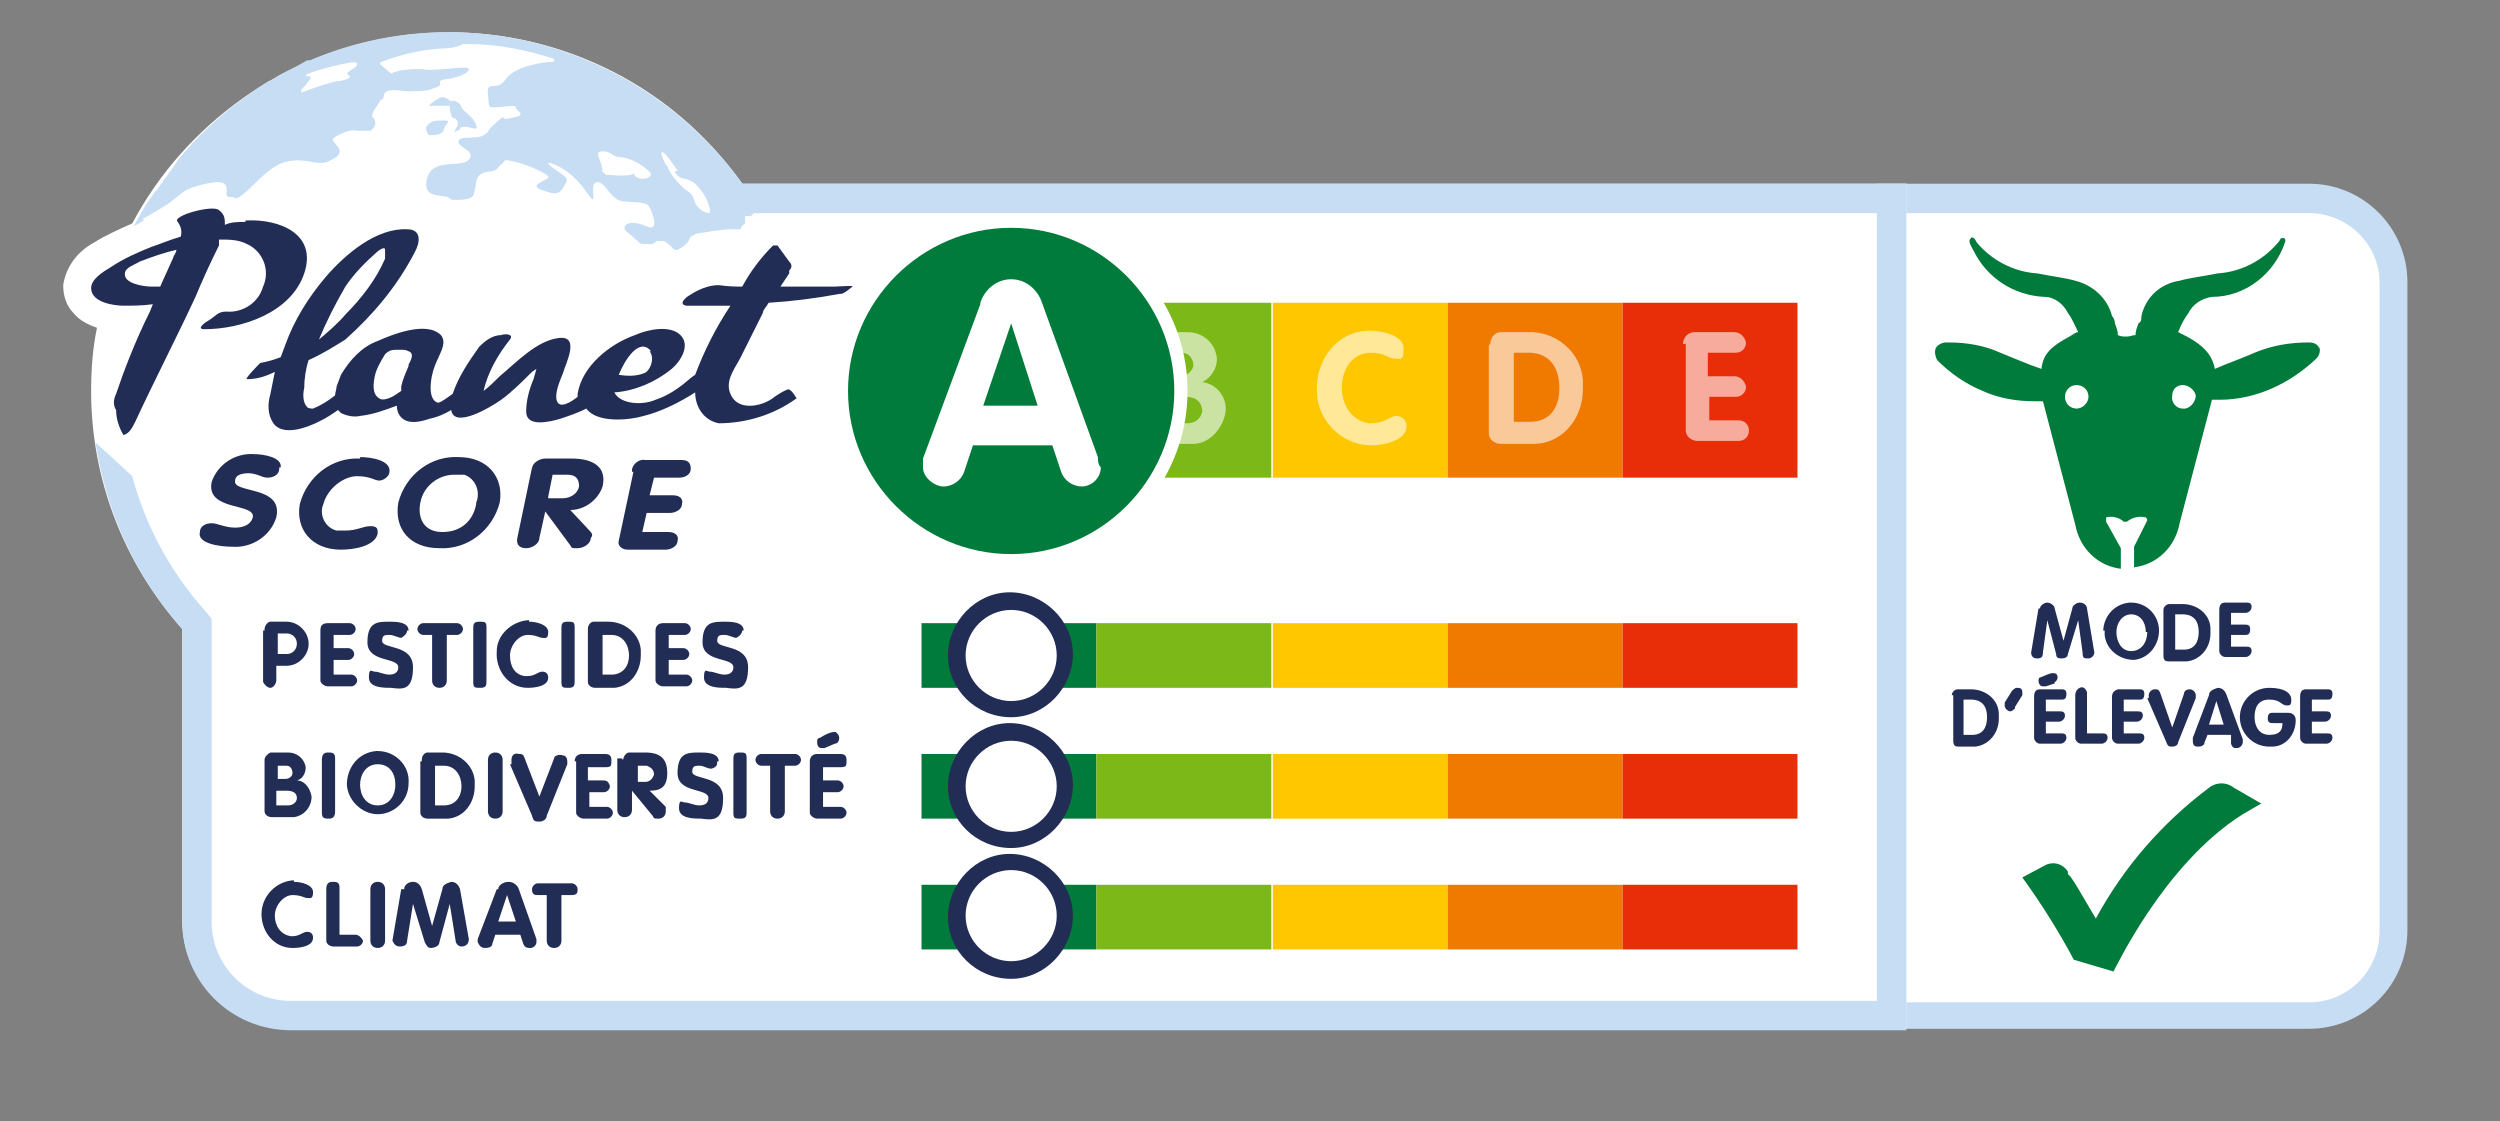 <svg viewBox="0 0 170.1 76.3" xmlns="http://www.w3.org/2000/svg" id="Calque_1">
  <rect x="0" y="0" width="170.1" height="76.3" fill="#808080" stroke="none"/>
  <g id="Calque_3">
    <path style="fill: #c7ddf3; stroke-width: 0px;" d="m127.7,12.5h29.4c3.7,0,6.7,3,6.7,6.7h0v44.1c0,3.7-3,6.7-6.7,6.7h-29.4V12.5h0Z"></path>
    <path style="fill: #fff; stroke-width: 0px;" d="m161.9,19.3v44.1c0,2.6-2.1,4.8-4.8,4.8h-27.4V14.5h27.4c2.6,0,4.8,2.1,4.8,4.7h0Z"></path>
    <path style="fill: #fff; stroke-width: 0px;" d="m50.5,12.5C42.7,1.5,27.5-1.1,16.5,6.7c-3.1,2.2-5.7,5.1-7.5,8.5-.9.4-1.8.8-2.6,1.3-1.1.6-1.9,1.6-2.1,2.9,0,.7.2,1.4.7,1.9.4.5,1,.8,1.6,1-.3,1.4-.4,2.9-.4,4.3,0,6,2.2,11.7,6.2,16.2v19.8c0,4.1,3.3,7.4,7.4,7.4h109.9V12.5H50.5Z"></path>
    <path style="fill: #c7ddf3; stroke-width: 0px;" d="m49.5,12.5h80.2v57.6H19.8c-4.1,0-7.4-3.3-7.4-7.4h0v-19.9c-3.2-3.6-5.2-8-5.9-12.7l2.5,2.3c.9,3.4,2.6,6.5,4.9,9.1l.5.6v20.6c0,3,2.4,5.4,5.4,5.4h107.9V14.5H48.5l.9-2h0Z"></path>
    <path style="fill: #c7ddf3; stroke-width: 0px;" d="m31.3,8.7c.5-.3,1.3.4,1.1-.2s-1-1-1-1.2-.5-.6-.7-.4q-.4-.3-.6-.3c-.2,0-1.2.7-.8.6h1.3v.2c.2,1,.2.4.5.8.3.4-.7,1.1.2.6h0Z"></path>
    <path style="fill: #c7ddf3; stroke-width: 0px;" d="m29.2,9.2c.4,0,.9,0,1-.4s.6-.6,0-.6-.8,0-1.1.3.1.7.1.7Z"></path>
    <path style="fill: #c7ddf3; stroke-width: 0px;" d="m9.7,14.9h0c.2-.1,1.7-1,1.7-1,1.2-.9,1-1,2.6-1.4.6-.1,1.6-.4,1.4.7,0,0,0,.1.1.2h.2c.3,0,.3.2.6,0,.9-.6,1.9-2.1,3.2-2.4s2.1.3,2.8,0,1-.6.7-1-.6-.5,0-.8,1.1-.4,1.3-.3h.9c.3-.2.4-.5.3-.7,0,0,0-.1-.1-.2h0c-.1,0-.1-.2,0-.4l.5-.8s.2,0,.2-.2c0-.8,1.4-.3,2-.4.5,0,1,0,1.4-.2.9-.2,0-.5.8-.6s1.6-.4,1.6-.7-2.3.2-3.2,0c-.7,0-1.4,0-2.1.3h0c-.4-.4-1-.7-.6-.8,1.3-.5,2.6-.8,4-.9.9,0,1.3-.2,1.5-.3,0,0,.2,0,.4,0,2,0,3.9.4,5.8,1v.2h0c-.7,0-2.7.3-3.3,1.2s-1.3,0-1.2,1,0,.9.5.9,1.5-.2,1.4,0,.9.5-.2.7c-1.1.3-.3-.4-1.1.3-.8.7-.4.6-.9.9s-1.6,0-1.7.4,1,.6.8,1.1-.9.4-1.7.5-1.3.5-1.3,1.4,1.3.6,1.6.9c0,0,.1.1.2.1.6,0,1.2,0,1.4-.3.3-.8,0-1.4.9-1.6.9-.1.6-.2,1-.5s0-.4.9-.2,2.5.9,2.3,1.1-1.3.5-.5.8,1.2.4,1.5-.1.4-.6,0-.9-1.4-.9-.8-.8c1.1.4,1.9,1.2,2.5,2.1.8,1.1,0-.7.6-.8s.9,1.2,1.8,1.3,1.6,0,1.8.4.7,1.7-.2,1.3c-1.4-.6-1.8.1-1.3.4l.8.7c0,.1.3.1.4.1h.5l.3-.2h.5c.3.2.5.4.7.6h.2c.2-.1.7-.4.8-.7,0-.2.3-.3.5-.4l1.2-.2c.3,0,.7-.1,1-.1h.8c0-.2.2-.3.3-.4h0v-.5h.4c.2-.2.4-.4.5-.6C45.1,3.6,32.2-.6,21.1,4.1h-.2l-.7.4-.4.2-.4.2c-.4.2-.7.4-1,.6h-.1c-2.4,1.5-4.5,3.3-6.2,5.4h0l-.4.6-.3.4c0,.1-.2.2-.3.4s-.4.6-.6.8h0c-.5.7-1,1.5-1.4,2.3h0l.7-.4h0Zm36.2-3.2c.5.7.6.2,1.4.8.5.5.9,1.1,1,1.8,0,.1,0,.2,0,.2h0c-.4,0-.8-.3-1-.7-.3-.9-.3-.5-1-1.2-.4-.4-.7-.8-.9-1.3-.2-.2-.3-.5-.4-.8,0-.5.6.4,1.1,1.1h0Zm-4.9-1.4c.7,0,.6.4,1.3.4.7.1,1.4.5,1.9,1,.3.3-.3.6-.8.4s0-.4-.5-.2c-.6.1-1.1,0-1.7,0,0,0,0-.1-.2-.2,0-.8-.7-1.4,0-1.4Zm-20.5-4.2c.3-.3.8-.9.6-.9-1.2,0,1.5-.7,2-.8s1.3-.3,1.2,0-.9.5-.6.7-.1.3-.5.4c-.4,0-.9.2-1.3.3-.6.2-1.1.4-1.4.5,0,0-.1,0,0,0h0Z"></path>
    <rect style="fill: #007b3b; stroke-width: 0px;" height="11.9" width="11.9" y="20.6" x="62.7"></rect>
    <rect style="fill: #7cb817; stroke-width: 0px;" height="11.9" width="11.9" y="20.6" x="74.6"></rect>
    <rect style="fill: #ffc700; stroke-width: 0px;" height="11.9" width="11.9" y="20.6" x="86.6"></rect>
    <rect style="fill: #f07900; stroke-width: 0px;" height="11.9" width="11.9" y="20.6" x="98.5"></rect>
    <rect style="fill: #e82e09; stroke-width: 0px;" height="11.9" width="11.9" y="20.6" x="110.4"></rect>
    <rect style="fill: #007b3b; stroke-width: 0px;" height="4.4" width="11.9" y="42.4" x="62.7"></rect>
    <rect style="fill: #7cb817; stroke-width: 0px;" height="4.4" width="11.9" y="42.4" x="74.6"></rect>
    <rect style="fill: #ffc700; stroke-width: 0px;" height="4.4" width="11.9" y="42.4" x="86.6"></rect>
    <rect style="fill: #f07900; stroke-width: 0px;" height="4.4" width="11.9" y="42.4" x="98.5"></rect>
    <rect style="fill: #e82e09; stroke-width: 0px;" height="4.4" width="11.9" y="42.4" x="110.4"></rect>
    <rect style="fill: #007b3b; stroke-width: 0px;" height="4.4" width="11.9" y="51.3" x="62.7"></rect>
    <rect style="fill: #7cb817; stroke-width: 0px;" height="4.4" width="11.9" y="51.3" x="74.6"></rect>
    <rect style="fill: #ffc700; stroke-width: 0px;" height="4.4" width="11.9" y="51.3" x="86.6"></rect>
    <rect style="fill: #f07900; stroke-width: 0px;" height="4.4" width="11.9" y="51.3" x="98.5"></rect>
    <rect style="fill: #e82e09; stroke-width: 0px;" height="4.4" width="11.9" y="51.3" x="110.4"></rect>
    <rect style="fill: #007b3b; stroke-width: 0px;" height="4.4" width="11.9" y="60.2" x="62.7"></rect>
    <rect style="fill: #7cb817; stroke-width: 0px;" height="4.4" width="11.9" y="60.2" x="74.6"></rect>
    <rect style="fill: #ffc700; stroke-width: 0px;" height="4.4" width="11.9" y="60.2" x="86.6"></rect>
    <rect style="fill: #f07900; stroke-width: 0px;" height="4.4" width="11.9" y="60.2" x="98.5"></rect>
    <rect style="fill: #e82e09; stroke-width: 0px;" height="4.4" width="11.9" y="60.2" x="110.4"></rect>
    <g style="opacity: .6;">
      <path style="fill: #fff; stroke-width: 0px;" d="m67.6,23.5c.2-.5.6-.9,1.2-.9s1,.4,1.1.9l2.1,5.8v.4c0,.4-.3.7-.7.7h0c-.4,0-.7-.2-.8-.5l-.3-1h-3l-.3,1c0,.4-.4.6-.8.6s-.8-.3-.8-.7h0v-.4l2.2-5.9h.1Zm0,3.9h2l-1-3.1h0l-1,3.1Z"></path>
      <path style="fill: #fff; stroke-width: 0px;" d="m77.9,23.4c0-.4.3-.8.7-.8h2.2c1,0,1.9.7,2,1.8h0c0,.7-.4,1.3-1,1.6h0c.9.1,1.6.9,1.6,1.8s-.8,2.3-2.1,2.4h-2.6c-.4,0-.8-.3-.9-.7h0v-6h.1Zm1.6,2.2h.8c.4,0,.8-.3.9-.7h0c0-.5-.3-.9-.8-.9h-.8v1.6h0Zm0,3.2h1.3c.5,0,.9-.3,1-.8h0c0-.6-.4-1-1.1-1h-1.1v1.8h-.1Z"></path>
      <path style="fill: #fff; stroke-width: 0px;" d="m93.2,22.5c.8,0,2.3.3,2.3,1.2s-.2.7-.6.7h0c-.4,0-.7-.4-1.6-.4-1.3,0-2,1.1-2,2.4,0,1.2.7,2.2,1.8,2.4h.2c.9,0,1.3-.5,1.7-.5s.7.3.7.7c0,1-1.6,1.3-2.4,1.3-2,0-3.7-1.7-3.7-3.7v-.2c0-2,1.4-3.8,3.4-3.9h.2Z"></path>
      <path style="fill: #fff; stroke-width: 0px;" d="m101.4,23.4c0-.4.3-.8.7-.8h1.8c2-.1,3.7,1.4,3.8,3.3v.6c0,1.9-1.3,3.6-3.2,3.7h-2.4c-.4,0-.8-.3-.8-.7h0v-6h0Zm1.6,5.3h1.1c1.4,0,2-1,2-2.3s-.6-2.4-2.1-2.4h-1v4.7Z"></path>
      <path style="fill: #fff; stroke-width: 0px;" d="m114.5,23.5c0-.5.3-.9.8-.9h2.7c.4,0,.7.3.8.7h0c0,.4-.3.7-.7.7h-1.9v1.6h1.8c.4,0,.7.3.8.7h0c0,.4-.3.7-.7.7h-1.8v1.6h2c.4,0,.7.3.7.7s-.3.7-.7.7h-2.8c-.4,0-.8-.3-.8-.7h0v-5.9h-.2Z"></path>
    </g>
    <path style="fill: #222d56; stroke-width: 0px;" d="m18,42.8c0-.2.2-.5.4-.5h1.1c.8,0,1.5.7,1.5,1.5s-.7,1.5-1.5,1.5h-.7v1c0,.2-.2.5-.4.5h0c-.2,0-.4-.2-.5-.4h0v-3.5h.1Zm.9,1.7h.6c.4,0,.7-.3.7-.7s-.3-.7-.7-.7h-.6v1.3h0Z"></path>
    <path style="fill: #222d56; stroke-width: 0px;" d="m21.8,42.9c0-.3.1-.5.5-.5h1.5c.2,0,.4.2.4.4h0c0,.2-.2.4-.4.4h-1.1v.9h1c.2,0,.4.2.4.4s-.2.4-.4.4h-1v1h1.2c.2,0,.4.2.4.4h0c0,.2-.2.4-.4.4h-1.6c-.2,0-.5-.2-.5-.4h0v-3.4Z"></path>
    <path style="fill: #222d56; stroke-width: 0px;" d="m27.7,42.9c0,.2-.2.4-.4.5h0c-.2,0-.5-.2-.8-.2s-.5,0-.5.4c0,.6,2.1.2,2.1,1.8s-.7,1.5-1.5,1.4h0c-.5,0-1.5,0-1.5-.7s.2-.4.4-.4h0c.3,0,.6.2,1,.2s.6-.2.6-.5c0-.7-2.1-.3-2.1-1.7s.7-1.4,1.5-1.4h0c.4,0,1.3,0,1.3.6h-.1Z"></path>
    <path style="fill: #222d56; stroke-width: 0px;" d="m29.5,43.2h-.7c-.2,0-.4-.2-.4-.4h0c0-.2.2-.4.4-.4h2.3c.2,0,.4.2.4.4h0c0,.2-.2.4-.4.4h-.7v3.1c0,.3-.2.5-.5.5s-.5-.2-.5-.5v-3.1h.1Z"></path>
    <path style="fill: #222d56; stroke-width: 0px;" d="m32.2,42.8c0-.3,0-.5.4-.5s.5,0,.5.4h0v3.6c0,.3,0,.5-.4.5s-.5,0-.5-.4h0v-3.6Z"></path>
    <path style="fill: #222d56; stroke-width: 0px;" d="m36,42.3c.5,0,1.3.2,1.3.7s-.2.4-.4.4h0c-.2,0-.4-.2-1-.2s-1.2.7-1.2,1.4c0,.7.3,1.3,1,1.4h.2c.5,0,.7-.3,1-.3s.4.2.4.4c0,.6-.9.7-1.4.7-1.3,0-2.2-1.2-2.1-2.5,0-1.1,1-2,2.1-2.1h.1Z"></path>
    <path style="fill: #222d56; stroke-width: 0px;" d="m38.2,42.8c0-.3,0-.5.4-.5s.5,0,.5.4h0v3.6c0,.3,0,.5-.4.5s-.5,0-.5-.4h0v-3.6Z"></path>
    <path style="fill: #222d56; stroke-width: 0px;" d="m40,42.8c0-.3.2-.5.4-.5h1c1.1,0,2.1.8,2.2,1.9v.4c0,1.1-.7,2.1-1.8,2.2h-1.3c-.3,0-.5-.2-.5-.4h0v-3.5h0Zm1,3.1h.6c.8,0,1.2-.6,1.2-1.3s-.4-1.4-1.2-1.4h-.6v2.7Z"></path>
    <path style="fill: #222d56; stroke-width: 0px;" d="m44.6,42.9c0-.3.2-.5.5-.5h1.5c.2,0,.4.2.4.4h0c0,.2-.2.4-.4.4h-1.1v.9h1c.2,0,.4.2.4.4s-.2.4-.4.4h-1v1h1.2c.2,0,.4.2.4.4h0c0,.2-.2.4-.4.4h-1.6c-.2,0-.5-.2-.5-.4h0s0-3.4,0-3.4Z"></path>
    <path style="fill: #222d56; stroke-width: 0px;" d="m50.5,42.9c0,.2-.2.4-.4.5h0c-.2,0-.5-.2-.8-.2s-.5,0-.5.4c0,.6,2.1.2,2.1,1.8s-.7,1.5-1.5,1.4h0c-.5,0-1.5,0-1.5-.7s.2-.4.4-.4h0c.3,0,.6.2,1,.2s.6-.2.6-.5c0-.7-2.1-.3-2.1-1.7s.7-1.4,1.5-1.4h0c.4,0,1.3,0,1.3.6h0Z"></path>
    <path style="fill: #222d56; stroke-width: 0px;" d="m18,51.7c0-.2.2-.4.4-.5h1.2c.6,0,1.1.4,1.2,1h0c0,.4-.2.8-.6.9h0c.5,0,.9.5,1,1.1,0,.7-.5,1.3-1.2,1.4h-1.5c-.3,0-.5-.2-.5-.4h0v-3.5Zm.9,1.3h.5c.3,0,.5-.2.5-.4h0c0-.2-.1-.5-.4-.5h-.6v1h0Zm0,1.8h.7c.3,0,.6-.2.6-.5h0c0-.3-.2-.5-.7-.5h-.7v1h.1Z"></path>
    <path style="fill: #222d56; stroke-width: 0px;" d="m21.9,51.7c0-.3.1-.5.4-.5s.5,0,.5.4h0v3.6c0,.3-.1.5-.4.5s-.5,0-.5-.4h0v-3.6Z"></path>
    <path style="fill: #222d56; stroke-width: 0px;" d="m23.6,53.4c0-1.2.8-2.2,2-2.3h.1c1.2,0,2.2,1,2.1,2.2h0c0,1.2-1,2.1-2.1,2.1s-2.1-1-2.1-2.1h0Zm3.3,0c0-.8-.4-1.4-1.2-1.4s-1.2.7-1.2,1.4.4,1.4,1.2,1.4,1.2-.7,1.2-1.4Z"></path>
    <path style="fill: #222d56; stroke-width: 0px;" d="m28.7,51.7c0-.3.2-.5.4-.5h1c1.1,0,2.1.8,2.2,1.9v.4c0,1.1-.7,2.1-1.8,2.2h-1.4c-.3,0-.5-.2-.5-.4h0v-3.5h.1Zm.9,3.1h.6c.8,0,1.2-.6,1.2-1.3s-.4-1.4-1.2-1.4h-.6v2.7Z"></path>
    <path style="fill: #222d56; stroke-width: 0px;" d="m33.2,51.7c0-.3.2-.5.5-.5s.5.2.5.5h0v3.5c0,.3-.2.5-.5.5s-.5-.2-.5-.5h0v-3.5Z"></path>
    <path style="fill: #222d56; stroke-width: 0px;" d="m34.8,51.9v-.2c0-.3.2-.5.5-.4.2,0,.3,0,.4.3l1,2.6,1-2.6c0-.2.4-.3.6-.2.2,0,.3.2.3.4v.2l-1.4,3.5c0,.2-.2.4-.5.4s-.4,0-.5-.4l-1.5-3.5h.1Z"></path>
    <path style="fill: #222d56; stroke-width: 0px;" d="m39.1,51.8c0-.3.2-.5.5-.5h1.5c.2,0,.5,0,.5.4s0,.5-.4.5h-1.2v.9h1c.2,0,.4,0,.5.4h0c0,.2-.2.4-.4.4h-1v1h1.2c.2,0,.4.2.4.4h0c0,.2-.2.4-.4.4h-1.6c-.2,0-.5-.2-.5-.4h0v-3.5h-.1Z"></path>
    <path style="fill: #222d56; stroke-width: 0px;" d="m42.4,51.7c0-.2.2-.5.4-.5h1.1c1,0,1.5.4,1.5,1.4s-.5,1.2-1.2,1.2l1.1,1.1s0,.2,0,.3c0,.3-.2.5-.5.5s-.3,0-.4-.2l-1.4-1.7h0v1.3c0,.3-.2.5-.5.5s-.5-.2-.5-.5h0v-3.5h.3Zm.9,1.5h.6c.3,0,.5-.2.6-.5h0c0-.3-.2-.5-.5-.6h-.6v1.1h0Z"></path>
    <path style="fill: #222d56; stroke-width: 0px;" d="m48.8,51.8c0,.2,0,.4-.4.5h0c-.3,0-.5-.2-.8-.2s-.5,0-.5.4c0,.6,2.1.2,2.1,1.8s-.7,1.5-1.5,1.4h0c-.5,0-1.5,0-1.5-.7s.2-.4.4-.4h0c.3,0,.6.2,1,.2s.6-.2.6-.5c0-.7-2.1-.3-2.1-1.7s.7-1.4,1.5-1.4h0c.4,0,1.3,0,1.3.6h0Z"></path>
    <path style="fill: #222d56; stroke-width: 0px;" d="m49.9,51.7c0-.3,0-.5.4-.5s.5,0,.5.4h0v3.6c0,.3,0,.5-.4.5s-.5,0-.5-.4h0v-3.6Z"></path>
    <path style="fill: #222d56; stroke-width: 0px;" d="m52.5,52.1h-.7c-.2,0-.4-.2-.4-.4h0c0-.2.2-.4.4-.4h2.3c.2,0,.4.2.4.4h0c0,.2-.2.4-.4.4h-.7v3.1c0,.3-.2.5-.5.5s-.5-.2-.5-.5h0v-3.1h.1Z"></path>
    <path style="fill: #222d56; stroke-width: 0px;" d="m55.1,51.8c0-.3.2-.5.5-.5h1.5c.2,0,.5,0,.5.4s0,.5-.4.5h-1.2v.9h1c.2,0,.4.2.4.4h0c0,.2-.2.4-.4.4h-1v1h1.2c.2,0,.4.2.4.4h0c0,.2-.2.4-.4.4h-1.6c-.2,0-.5-.2-.5-.4h0s0-3.5,0-3.5Zm1.7-1.2c.2,0,.3-.2.3-.4s-.2-.4-.3-.4c-.3,0-.7.2-1,.4,0,0-.2,0-.2.2,0,.2,0,.5.3.5h.2l.7-.3Z"></path>
    <path style="fill: #222d56; stroke-width: 0px;" d="m20,60c.5,0,1.3.2,1.3.7s-.2.4-.4.4h0c-.2,0-.4-.2-1-.2s-1.2.7-1.2,1.4.4,1.3,1.1,1.4h.1c.5,0,.7-.3,1-.3s.4.2.4.4c0,.6-.9.7-1.4.7-1.3,0-2.2-1.2-2.1-2.5.1-1.1,1-2,2.1-2.1h.1Z"></path>
    <path style="fill: #222d56; stroke-width: 0px;" d="m22.2,60.5c0-.3.1-.5.4-.5s.5,0,.5.4h0v3.2h1.1c.2,0,.4.2.5.4h0c0,.2-.2.4-.4.4h-1.6c-.3,0-.5-.2-.5-.4h0v-3.5Z"></path>
    <path style="fill: #222d56; stroke-width: 0px;" d="m25.2,60.5c0-.3.2-.5.5-.5s.5.2.5.5h0v3.5c0,.3-.2.5-.5.5s-.5-.2-.5-.5v-3.5Z"></path>
    <path style="fill: #222d56; stroke-width: 0px;" d="m27.5,60.5c0-.3.3-.5.6-.5s.5.2.6.5l.7,2.5h0l.7-2.5c0-.3.3-.4.6-.5.3,0,.5.2.6.5l.6,3.4h0c0,.4-.3.5-.5.5s-.4-.2-.4-.4l-.4-2.5h0l-.7,2.6c0,.3-.4.4-.6.4s-.3-.2-.4-.4l-.8-2.6h0l-.4,2.5c0,.3-.2.4-.5.4s-.4-.2-.5-.4h0l.6-3.5h.2Z"></path>
    <path style="fill: #222d56; stroke-width: 0px;" d="m33.9,60.5c0-.3.4-.5.7-.5s.6.2.7.5l1.2,3.4v.2c0,.2-.2.4-.4.4h0c-.2,0-.4,0-.5-.3l-.2-.6h-1.7l-.2.6c0,.2-.2.3-.5.3s-.4-.2-.5-.4v-.2l1.3-3.4h.1Zm0,2.2h1.2l-.6-1.8h0s-.6,1.8-.6,1.8Z"></path>
    <path style="fill: #222d56; stroke-width: 0px;" d="m37.3,60.9h-.7c-.2,0-.4,0-.4-.4h0c0-.2.2-.4.4-.4h2.3c.2,0,.4.2.4.4h0c0,.2,0,.4-.4.4h-.7v3.1c0,.3-.2.5-.5.5s-.5-.2-.5-.5h0v-3.1h.1Z"></path>
    <path style="fill: #222d56; stroke-width: 0px;" d="m19,31.9c0,.4-.4.6-.8.6s-.7-.3-1.3-.3-.9.2-.9.5c-.2.9,3.3.3,2.8,2.5-.4,1.3-1.7,2.1-3,2-.8,0-2.4-.2-2.2-1,0-.4.4-.6.8-.6s.9.3,1.6.3,1.1-.3,1.2-.7c.2-1-3.2-.4-2.8-2.4.4-1.2,1.6-2,2.9-1.9.6,0,1.9.2,1.8.9h-.1Z"></path>
    <path style="fill: #222d56; stroke-width: 0px;" d="m24.5,31.1c.7,0,2.1.2,2,1,0,.3-.4.6-.7.6s-.6-.3-1.5-.3-2,.8-2.3,1.9c-.3.7.1,1.6.9,1.8h.6c.8,0,1.2-.3,1.7-.3s.5.2.5.5h0c-.2.9-1.7,1.1-2.5,1.1-2,0-3.1-1.4-2.8-3.1.5-1.9,2.2-3.2,4.1-3.1h0Z"></path>
    <path style="fill: #222d56; stroke-width: 0px;" d="m27.1,34.2c.5-1.9,2.2-3.2,4.1-3.1,2,0,3.1,1.4,2.8,3.1-.5,1.9-2.2,3.2-4.1,3.1-2,0-3.1-1.3-2.8-3.1Zm5.3,0c.3-.7,0-1.6-.8-1.9-.2,0-.4,0-.7,0-1.1,0-2.1.8-2.3,1.9-.2,1,.2,2,1.5,2s2.1-.8,2.3-1.9h0Z"></path>
    <path style="fill: #222d56; stroke-width: 0px;" d="m36.2,31.9c0-.4.5-.7.9-.7h1.8c1.5,0,2.4.6,2.1,1.9-.3.9-1.2,1.6-2.2,1.6l1.4,1.5c0,0,.2.2,0,.4,0,.4-.5.7-.9.7s-.4,0-.5-.2l-1.7-2.3h0l-.4,1.8c0,.4-.5.7-.9.7s-.7-.2-.6-.7l1-4.8h0Zm1.1,2h1c.5,0,1-.3,1.1-.8,0-.5-.2-.8-.8-.8h-1l-.3,1.5h0Z"></path>
    <path style="fill: #222d56; stroke-width: 0px;" d="m43,32c0-.4.5-.8.9-.7h2.5c.5,0,.6.3.6.6,0,.4-.4.6-.8.6h-1.7l-.3,1.2h1.6c.5,0,.7.3.6.6,0,.4-.5.6-.8.6h-1.6l-.3,1.3h1.8c.5,0,.7.3.6.6,0,.4-.5.6-.8.6h-2.6c-.4,0-.7-.3-.6-.6l1-4.7h-.1Z"></path>
    <path style="fill: #222d56; stroke-width: 0px;" d="m16.7,15.1c-.5,0-1,0-1.4.2,0-.4,0-.7-.4-1-.4-.4-3.3.4-2.8.8.2.3.3.6.2,1-.7.2-1.4.5-2,.7-1,.4-1.9.8-2.8,1.4-.5.3-1.3.8-1.3,1.4,0,1,1.6,1.2,2.2,1.2s1.3,0,2-.1l-.2.5c-1,2-1.8,4.1-2.3,5.6-.2.4-.2.8,0,1.1,0,.6.2,1.2.5,1.7.4-.1.6-.5.8-.9,1.3-2.8,2.8-5.7,4.1-8.5.5-1.2,1-2.3,1.6-3.5v-.4c.7,0,1.3,0,1.9.3,1.1.5,1.6,1.8,1.1,2.9h0c-.3,1.1-1.4,1.8-2.5,1.7-.6,0-.7.3-1.2.6-.2.1-.9.6-.3.6,2.5,0,5.9-1.1,6.8-3.8s-1.7-3.7-3.9-3.6h-.1Zm-4.9,2.4c-.3.7-.6,1.3-.9,2h-.6c-.5,0-1.9-.2-1.8-.9,0-.4.7-.6,1-.8.8-.3,1.6-.6,2.5-.8h0c0,.2-.2.4-.2.5Z"></path>
    <path style="fill: #222d56; stroke-width: 0px;" d="m56.9,19.5h-3.8l.6-.9v-.2c.2-.2.2-.4,0-.6l-.8-1.1h-.3c-.8.8-1.5,1.7-2.1,2.8-.4,0-.9,0-1.6-.1-.7,0-1.4.3-2,.7-.2.1-.8.6-.2.7h3c-1,1.5-1.8,3.1-2.4,4.7,0,0-.3.2-.4.3-.7.6-1.4,1.1-2.3,1.4-.9.4-2.4.3-2.8-.5,1.4-.1,2.8-.7,3.9-1.6.6-.5,1.3-1.6.6-2.3s-2.2-.4-3.1,0c-1.7.6-3.6,2.1-3.9,4v.2c-.5.4-1.2.8-1.4.3s.2-1.4.4-1.9c.2-.7,1.2-2.6-.3-2.4s-2.8,1.6-4,2.6c-.4.4-.7.7-1.1,1,.3-1.3,1-2.5,1.8-3.5.3-.4-.4-.4-.6-.3-.6,0-1.1.4-1.5.8-.7,1-1.4,2-1.8,3.2-.3.2-.8.6-1,.6-.4-.1-.5-.6-.5-1,0-.7.2-1.4.5-2,.2-.5.6-1.1.2-1.6-1-1-3.4,0-4.3.4-1.1.4-1.9,1.3-2.5,2.3-.1.3-.2.5-.3.8,0,.2-.1.4-.1.6-.5.4-1,.7-1.5.9-.1,0-.3,0-.4-.1-.3-.3-.3-.9-.2-1.3,0-.6.1-1.3.3-1.9.9-.4,1.7-.9,2.5-1.4,1.9-1.7,3.5-3.6,4.7-5.9.4-.7.5-1.6-.5-1.6-2.1-.1-4.2,1.7-5.5,3.2-1.2,1.4-2.2,3-2.8,4.7-.1.3-.2.5-.3.8-.5.2-.9.3-1.4.4,0,0-1.1,1.1-.9,1.1h0c.7,0,1.3-.2,1.9-.5-.1.5-.2,1-.3,1.5-.2.7-.2,1.4.2,2,.8,1.1,3,0,3.8-.5l.6-.4.2.2c.4.2.9.3,1.3.2.9-.1,1.7-.4,2.5-.7,0,.3.1.6.3.8.5.5,1.3.3,1.9.1.5-.1,1-.3,1.5-.6.2,1.3,2.7-.2,3.4-.7s1.4-1.2,2.1-1.9l.3-.2-.2.7c-.3.7-.5,1.5-.5,2.2,0,1.1,1.6.7,2.3.5.6-.2,1.2-.4,1.8-.7.7,1,2.9.8,3.9.5,1.2-.3,2.4-.9,3.5-1.6,0,1,.6,1.9,1.6,2.1h0c1.9,0,3.8-.6,5.3-1.7,0,0-.4-.7-.6-.6-.3.1-.6.3-.9.5-.7.6-2.3,1-2.9,0s.2-1.9.6-2.7l1.5-3c0-.2.3-.5.4-.7,1.6-.1,3.2-.3,4.8-.6.2,0,.3,0,.9-.5.2-.1-1,0-1.2,0Zm-12.7,4.4c.4.5,0,1.4-.4,1.5-.5.2-1.1.2-1.7.1h0c.4-1,1.4-2.6,2.2-1.6Zm-20.7-4.4c.6-.9,1.4-1.7,2.2-2.4,0,0,.5-.4.5-.1v.6c-.6,1.4-1.6,2.7-2.7,3.8-.4.5-1.3,1.3-1.8,1.7.5-1.2,1.1-2.4,1.8-3.6Zm4.3,5.4c-.2.5-.4.9-.5,1.4v.3l-.3.2c-.4.3-1,.5-1.2.3-.5-.3-.4-1-.3-1.5s.4-1,.7-1.5c.2-.2.4-.3.7-.3h.4c.2,0,.3,0,.5.1.3.1.3.4,0,.9h0Z"></path>
    <path style="fill: #fff; stroke-width: 0px;" d="m68.8,38.6c-6.6,0-12-5.4-12-12s5.4-12,12-12,12,5.4,12,12-5.4,12-12,12Z"></path>
    <path style="fill: #007b3b; stroke-width: 0px;" d="m68.8,15.5c-6.1,0-11.1,5-11.1,11.1s5,11.1,11.1,11.1,11.1-5,11.1-11.1-5-11.1-11.1-11.1Z"></path>
    <path style="fill: #fff; stroke-width: 0px;" d="m66.7,20.6c.3-.9,1.1-1.6,2.1-1.6s1.8.7,2.1,1.6l3.8,10.5c0,.2,0,.5.2.7,0,.7-.6,1.3-1.3,1.3h0c-.6,0-1.2-.4-1.4-1l-.6-1.8h-5.4l-.6,1.8c-.2.6-.8,1-1.4,1s-1.4-.6-1.4-1.3h0c0-.2,0-.4,0-.6l3.9-10.5h0Zm.2,7h3.7l-1.8-5.6h0s-1.9,5.6-1.9,5.6Z"></path>
    <path style="fill: #222d56; stroke-width: 0px;" d="m68.8,48.8c-2.4,0-4.3-1.9-4.3-4.2s1.9-4.3,4.2-4.3,4.3,1.9,4.3,4.2h0c0,2.3-1.9,4.3-4.2,4.3Z"></path>
    <path style="fill: #fff; stroke-width: 0px;" d="m68.8,41.5c-1.7,0-3.1,1.4-3.1,3.1s1.4,3.1,3.1,3.1,3.1-1.4,3.1-3.1h0c0-1.7-1.4-3.1-3.1-3.1Z"></path>
    <path style="fill: #222d56; stroke-width: 0px;" d="m68.8,57.7c-2.4,0-4.3-1.9-4.3-4.2s1.9-4.3,4.2-4.3,4.3,1.9,4.3,4.2h0c0,2.3-1.9,4.3-4.2,4.3Z"></path>
    <path style="fill: #fff; stroke-width: 0px;" d="m68.8,50.4c-1.7,0-3.1,1.4-3.1,3.1s1.4,3.1,3.1,3.1,3.1-1.4,3.1-3.1h0c0-1.7-1.4-3.1-3.1-3.1Z"></path>
    <path style="fill: #222d56; stroke-width: 0px;" d="m68.8,66.6c-2.4,0-4.3-1.9-4.3-4.2s1.9-4.3,4.2-4.3,4.3,1.9,4.3,4.2h0c0,2.3-1.9,4.3-4.2,4.3Z"></path>
    <path style="fill: #fff; stroke-width: 0px;" d="m68.8,59.2c-1.7,0-3.1,1.4-3.1,3.1s1.4,3.1,3.1,3.1,3.1-1.4,3.1-3.1h0c0-1.7-1.4-3.1-3.1-3.1Z"></path>
    <path style="fill: #007b3b; stroke-width: 0px;" d="m153.8,54.7l-1.2.7c-5.4,3.4-8.7,10.6-8.8,10.7l-2.7-.8c-1-1.9-2.2-3.8-3.5-5.6l1.5-.8c.5-.3,1.2-.2,1.6.4v.2c.2,0,1,1.5,1.9,3,1.9-3.5,4.5-6.5,7.7-8.9.5-.4,1.2-.4,1.7,0l1.9,1.1h0Z"></path>
    <path style="fill: #222d56; stroke-width: 0px;" d="m138.8,41.4c0-.2.3-.4.5-.4s.5.2.5.4l.6,2.2h0l.6-2.2c0-.2.3-.4.5-.4.3,0,.5.2.5.4l.5,3h0c0,.2-.2.4-.4.4h0c-.3,0-.4,0-.4-.4l-.3-2.2h0l-.7,2.3c0,.2-.2.3-.4.3s-.4,0-.4-.3l-.6-2.3h0l-.3,2.2c0,.3-.1.4-.4.4s-.4-.2-.4-.4h0l.5-3h0Z"></path>
    <path style="fill: #222d56; stroke-width: 0px;" d="m143.1,43c0-1,.7-1.9,1.8-2h.1c1.1,0,1.9.9,1.9,1.9h0c0,1-.7,1.9-1.7,2-1,0-1.9-.7-2-1.7v-.3h-.1Zm2.9,0c0-.7-.4-1.2-1-1.2s-1,.6-1,1.2.3,1.3,1,1.3,1.1-.6,1.1-1.3h-.1Z"></path>
    <path style="fill: #222d56; stroke-width: 0px;" d="m147.2,41.5c0-.2.2-.4.4-.4h.9c1,0,1.9.7,1.9,1.7v.3c0,1-.7,1.8-1.6,1.9h-1.2c-.2,0-.4,0-.4-.4h0v-3.1h0Zm.8,2.7h.6c.7,0,1-.5,1-1.2s-.3-1.2-1.1-1.2h-.5v2.4Z"></path>
    <path style="fill: #222d56; stroke-width: 0px;" d="m151,41.5c0-.3.1-.5.4-.5h1.4c.2,0,.4,0,.4.3h0c0,.2-.2.4-.4.4h-1v.8h.9c.2,0,.4,0,.4.3s-.1.4-.3.4h-1v.8h1c.2,0,.4,0,.4.3h0c0,.2-.2.4-.4.4h-1.4c-.2,0-.4-.2-.4-.4h0v-3,.2Z"></path>
    <path style="fill: #222d56; stroke-width: 0px;" d="m132.8,47.3c0-.2.2-.4.4-.4h.9c1,0,1.9.7,1.9,1.7v.3c0,1-.7,1.8-1.6,1.9h-1.1c-.2,0-.4,0-.4-.4h0v-3.1h0Zm.8,2.7h.6c.7,0,1-.5,1-1.2s-.3-1.2-1.1-1.2h-.5v2.4Z"></path>
    <path style="fill: #222d56; stroke-width: 0px;" d="m137.1,48.2c0,0-.2.2-.3.2-.2,0-.4-.2-.4-.4v-.2l.5-.8c0,0,.2-.2.3-.2.2,0,.4,0,.4.3v.2l-.5.8h0Z"></path>
    <path style="fill: #222d56; stroke-width: 0px;" d="m138.4,47.4c0-.3.1-.5.4-.5h1.4c.2,0,.4,0,.4.3s-.1.4-.3.4h-1.1v.8h.9c.2,0,.4,0,.4.3h0c0,.2-.2.4-.4.4h-.9v.8h1c.2,0,.4,0,.4.3h0c0,.2-.2.4-.4.4h-1.4c-.2,0-.4-.2-.4-.4h0v-3,.2Zm1.4-1c.1,0,.2-.2.2-.3,0-.2-.1-.3-.3-.3-.3,0-.6.2-.9.3,0,0-.1,0-.1.2,0,.2.1.4.3.4h.2l.6-.2h0Z"></path>
    <path style="fill: #222d56; stroke-width: 0px;" d="m141.2,47.3c0-.2.1-.4.3-.5s.4,0,.5.3h0v2.8h1c.2,0,.4,0,.4.3h0c0,.2-.2.4-.4.4h-1.4c-.2,0-.4-.2-.4-.4h0v-3h0Z"></path>
    <path style="fill: #222d56; stroke-width: 0px;" d="m143.7,47.4c0-.2.1-.4.4-.5h1.4c.2,0,.4,0,.4.3s-.1.4-.3.4h-1.1v.8h.9c.2,0,.4,0,.4.3h0c0,.2-.2.4-.4.4h-.9v.8h1c.2,0,.4,0,.4.3h0c0,.2-.2.4-.4.4h-1.4c-.2,0-.4-.2-.4-.4h0v-3,.2Z"></path>
    <path style="fill: #222d56; stroke-width: 0px;" d="m146.2,47.5v-.2c0-.2.2-.4.4-.4h0c.2,0,.3,0,.4.3l.8,2.3.8-2.3c0-.2.2-.3.4-.3s.4.2.4.4h0v.2l-1.2,3c0,.2-.2.3-.4.3s-.3,0-.4-.3l-1.3-3h.1Z"></path>
    <path style="fill: #222d56; stroke-width: 0px;" d="m150.3,47.3c0-.3.3-.4.6-.5.3,0,.5.2.6.5l1.1,3v.2c0,.2-.2.4-.4.4h0c-.2,0-.3,0-.4-.3v-.6h-1.6l-.2.5c0,.2-.2.3-.4.3s-.4,0-.4-.4h0v-.2l1.1-2.9h0Zm0,2h1l-.5-1.6h0l-.5,1.6Z"></path>
    <path style="fill: #222d56; stroke-width: 0px;" d="m155.7,48.5c.3,0,.5.2.5.5,0,1-.7,1.8-1.6,1.8h-.2c-1.1,0-2-.9-2-2s.9-2,2-2,1.5.4,1.5.8-.1.4-.3.4h0c-.4,0-.4-.4-1.2-.4s-1,.6-1,1.2.3,1.2,1,1.2.9-.3.9-.8h-.6c-.2,0-.4,0-.4-.3s.1-.4.3-.4h1.1Z"></path>
    <path style="fill: #222d56; stroke-width: 0px;" d="m156.5,47.4c0-.3.1-.5.4-.5h1.4c.2,0,.4,0,.4.3s-.1.4-.3.4h-1.1v.8h.9c.2,0,.4,0,.4.3h0c0,.2-.2.4-.4.4h-.9v.8h1c.2,0,.4,0,.4.3h0c0,.2-.2.4-.4.4h-1.4c-.2,0-.4-.2-.4-.4h0v-3,.2Z"></path>
    <path style="fill: #007b3b; stroke-width: 0px;" d="m157.8,23.7c-.1-.3-.4-.4-.7-.4-1.3,0-2.5.2-3.7.7h0c-.9.4-1.8.7-2.7,1.1-.2-1-.8-1.6-1.9-2.2-.2-.1-.4-.2-.6-.3.2-.5.4-.9.7-1.3.3-.6.9-1,1.6-1.1h0c2.3,0,4.3-1.6,5-3.8,0,0,0-.2-.1-.2,0,0-.2,0-.2,0,0,0-.1.2-.2.3-1,1.2-2.5,2-4.1,2.1-1,.2-1.9.3-2.6.5-1.3.2-2.3,1.1-2.6,2.4,0,.2,0,.4-.2.5-.1.3-.2.5-.2.8-.2,0-.4.1-.6.1-.2,0-.4,0-.6-.1,0-.3-.1-.5-.2-.8,0-.2-.1-.4-.2-.5-.3-1.2-1.3-2.1-2.5-2.4-.7-.2-1.6-.3-2.6-.5-1.6-.1-3.1-.9-4.1-2.1,0,0-.1-.2-.2-.3,0,0-.2-.1-.2,0,0,0-.1.1-.1.2,0,.2.2.5.3.7.9,1.8,2.7,3,4.8,3.1h0c.7,0,1.3.5,1.6,1.1.3.4.5.9.7,1.3-.2,0-.4.2-.6.3-1.1.6-1.8,1.1-1.9,2.2-.9-.3-1.8-.7-2.8-1.1h0c-1.1-.5-2.3-.7-3.5-.7h-.2c-.3,0-.6.2-.7.4-.1.3,0,.6.1.8.9.9,1.9,1.6,3.1,2.1,1.1.5,2.3.7,3.5.7.2,0,.4,0,.6,0h0s2.2,8.4,2.2,8.4c.3,1.6,1.5,2.8,3.1,3v-1.4l-1-1.8c0-.1,0-.2,0-.3,0,0,0,0,0,0,.4-.1.9,0,1.2.3,0,0,.2,0,.2,0,.4-.3.8-.4,1.3-.3,0,0,.1.1.1.2,0,0,0,0,0,0l-.9,1.8v1.4c1.6-.2,2.8-1.4,3.1-3l2.2-8.4h.5c2.5,0,4.8-1.1,6.6-2.8.2-.2.3-.5.2-.8Zm-16.5,4.1c-.4,0-.8-.3-.8-.8,0-.4.3-.8.8-.8.4,0,.8.3.8.8,0,0,0,0,0,0,0,.4-.4.8-.8.8Zm7.2,0c-.4,0-.8-.4-.7-.9,0-.4.3-.7.7-.7.4,0,.8.3.9.7,0,.4-.3.8-.7.9,0,0-.1,0-.2,0Z"></path>
  </g>
</svg>